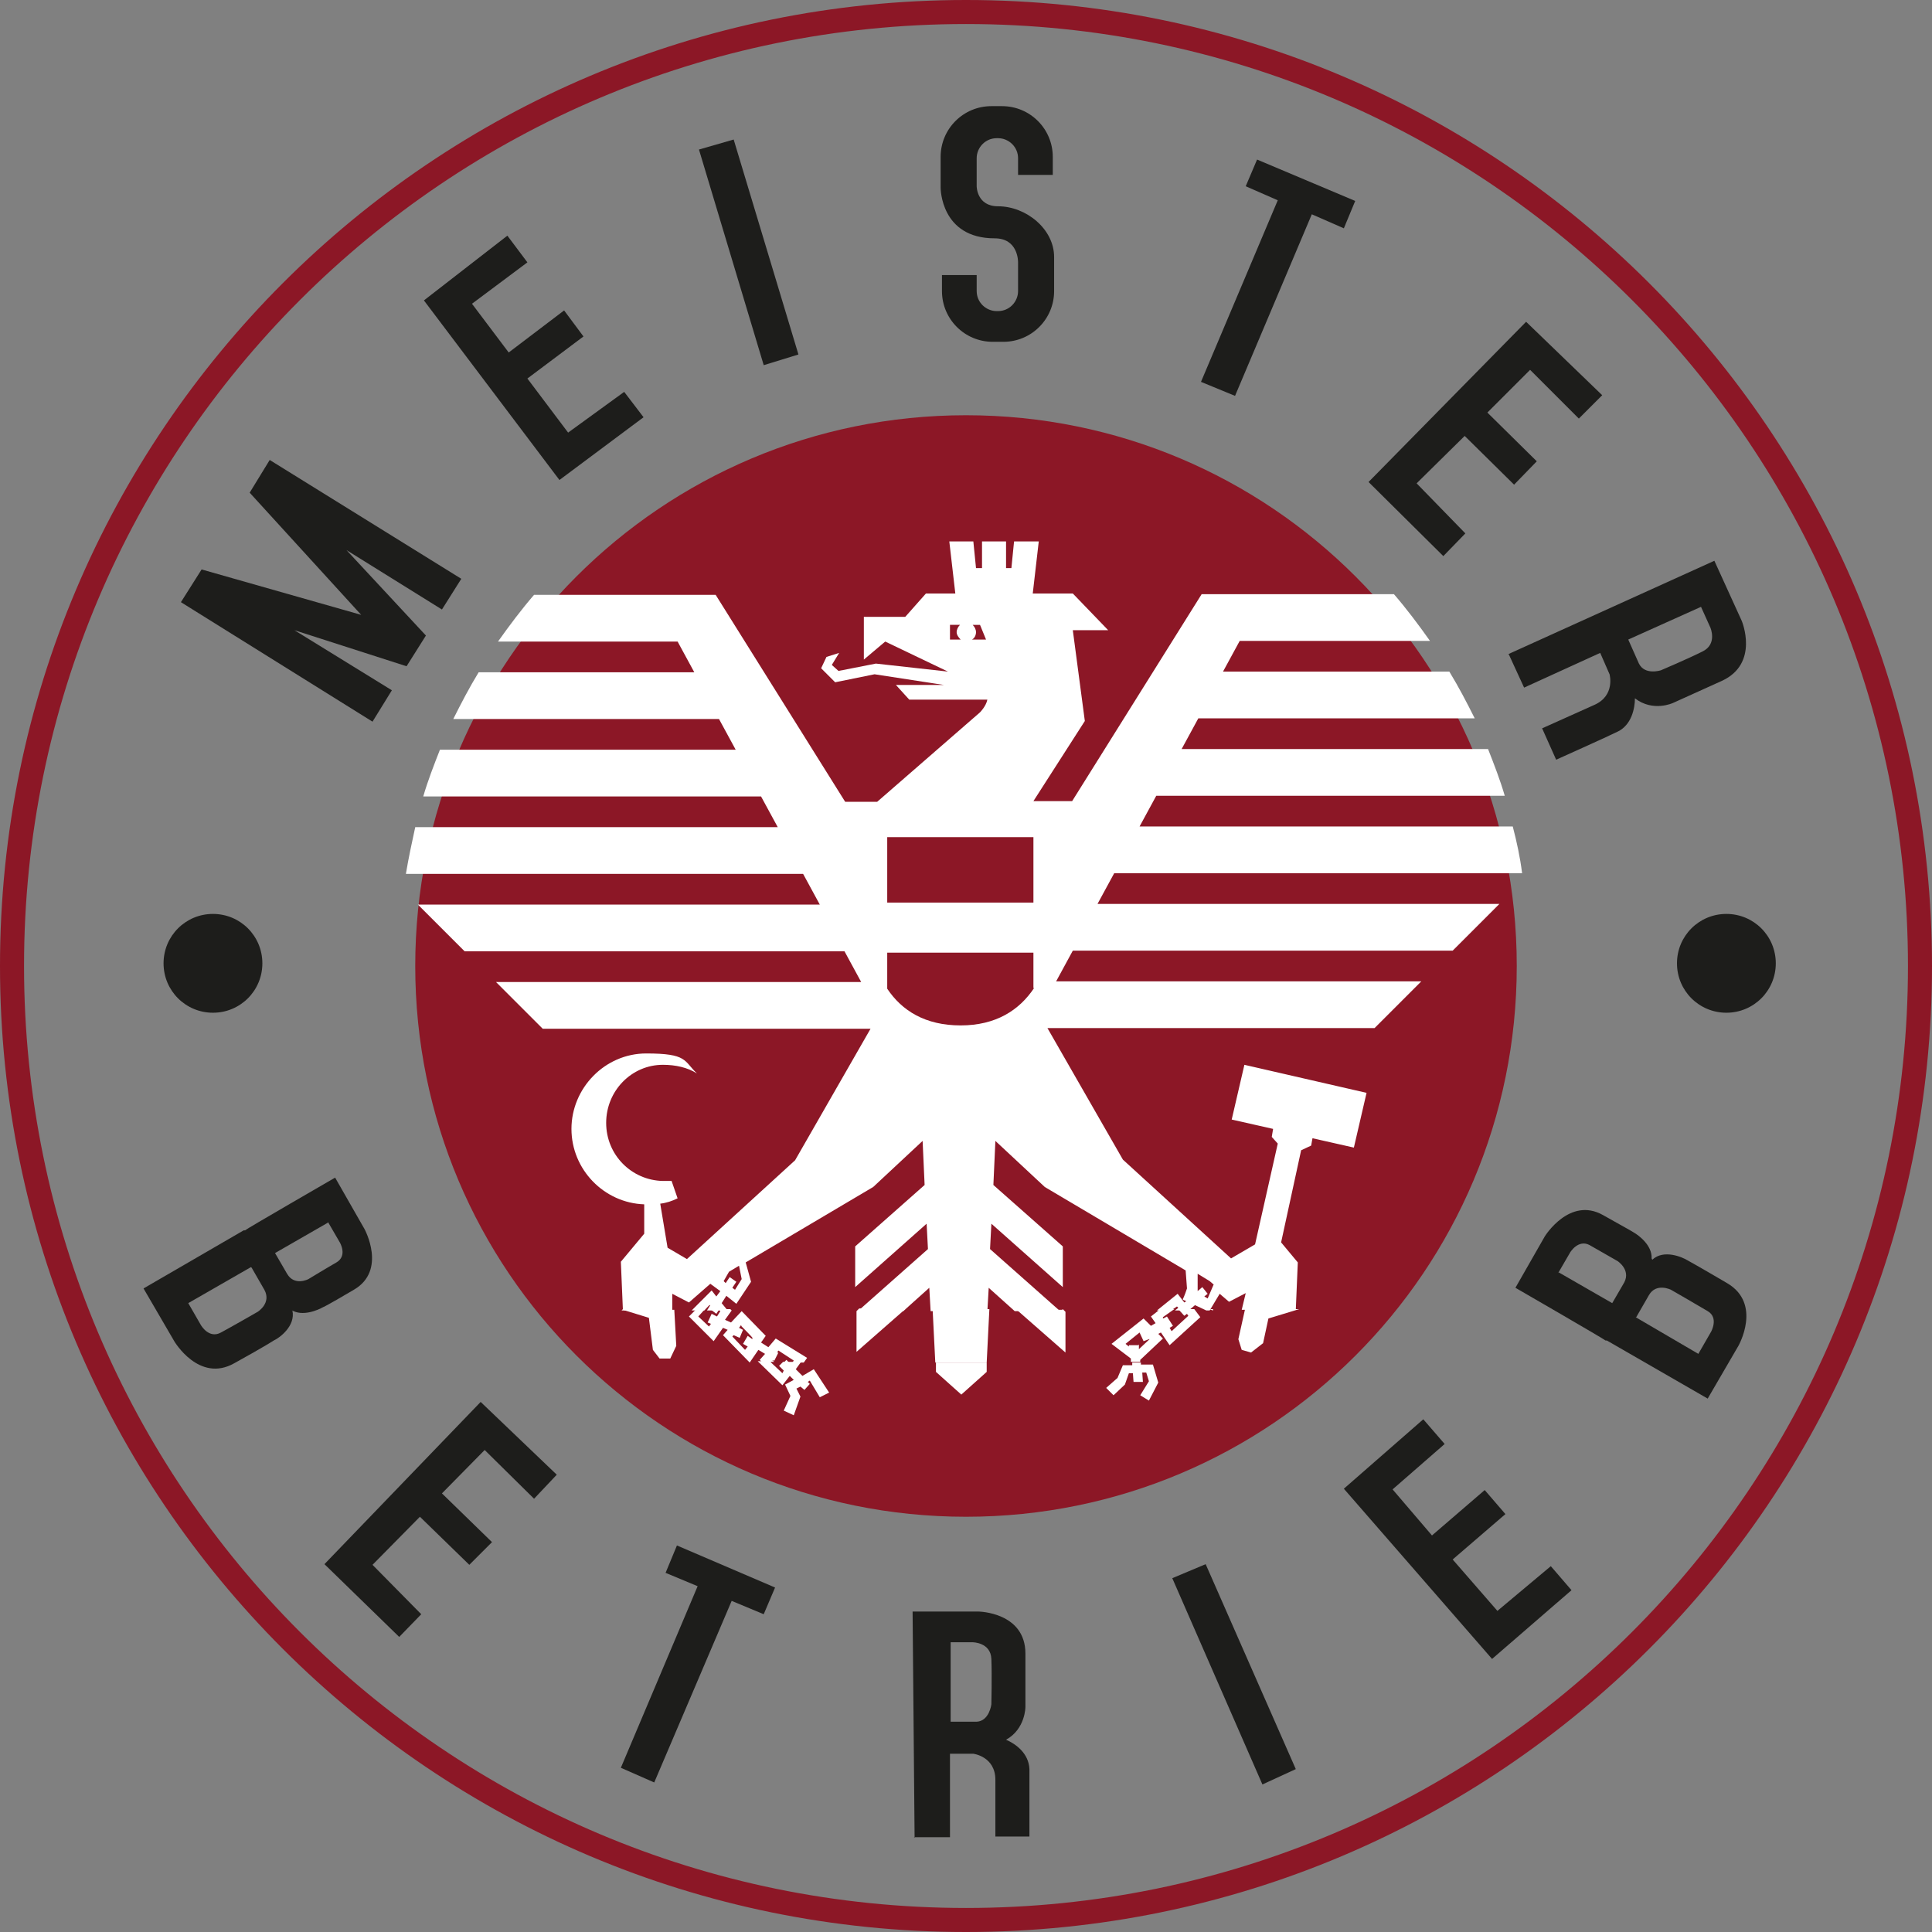<?xml version="1.0" encoding="UTF-8"?>
<svg id="Ebene_1" xmlns="http://www.w3.org/2000/svg" version="1.1" viewBox="0 0 289.4 289.4">
  <rect x="0" y="0" width="289.4" height="289.4" fill="#808080" stroke="none"/>
  <!-- Generator: Adobe Illustrator 29.6.1, SVG Export Plug-In . SVG Version: 2.1.1 Build 9)  -->
  <defs>
    <style>
      .st0, .st1, .st2 {
        fill-rule: evenodd;
      }

      .st0, .st3 {
        fill: #1d1d1b;
      }

      .st1 {
        fill: #fff;
      }

      .st4, .st2 {
        fill: #8c1726;
      }
    </style>
  </defs>
  <path class="st0" d="M49.1,183l1.8,3.1s1.2,2-.5,3c-1.4.8-4.2,2.5-4.2,2.5,0,0-2.1,1.1-3.2-.8l-1.8-3.1,8-4.6h0ZM37.6,189.8l-9.4,5.4,1.9,3.3s1.2,2.1,3,1.1c1.5-.8,5.5-3.1,5.5-3.1,0,0,2.1-1.3,1-3.3l-1.9-3.3h0ZM43.8,196.3c.5,2.3-1.9,4.1-2.8,4.5,0,0-1.2.8-5.9,3.4-5.3,3-9-3.3-9-3.3l-4.6-7.9,15-8.7h.2c0-.1,13.5-7.9,13.5-7.9l4.4,7.7s3.4,6.2-1.6,9.1c-4.4,2.6-4.6,2.6-4.6,2.6-.7.4-3.1,1.5-4.8.4h0Z"/>
  <path class="st4" d="M62.2,144.7c0-45.6,36.9-82.5,82.5-82.5s82.5,36.9,82.5,82.5-36.9,82.5-82.5,82.5-82.5-36.9-82.5-82.5h0Z"/>
  <path class="st1" d="M111.7,204.1h0c0,0,0,0,0,0h0ZM115.5,204.1l1.7,1.6.2-.4-.7-.7.6-.6h1c0,.1,0,0,0,0h1.7l-.8,1.1,1,1,1.7-1,2.3,3.5-1.4.7-1.5-2.5-.3.2.3.3-.8.9-.6-.5-.6.3.6,1.2-1,2.8-1.5-.7,1-2.2-.8-1.7,1.3-.7-.6-.6-1.1,1.4-3.7-3.6h1.9ZM147.8,204.1v1.4c0,0-3.8,3.4-3.8,3.4l-3.8-3.4v-1.4c0,0,7.6,0,7.6,0h0ZM170.9,204.1v.3s1.8,0,1.8,0l.8,2.7-1.4,2.7-1.3-.8,1.3-2.1-.4-1.3h-.6s.1,1.4.1,1.4h-1.4c0,.1-.1-1.3-.1-1.3h-.6s-.6,1.7-.6,1.7l-1.7,1.6-1.1-1.1,1.7-1.5.8-1.9h1.4s0-.4,0-.4h1.4Z"/>
  <path class="st1" d="M101,196.1l.3,5.5-.9,1.9h-1.6c0,0-1-1.3-1-1.3l-.6-4.8-3.9-1.2h7.7ZM105.6,196.1l-1,1.1,1.6,1.5.3-.4-.5-.2.6-1.3.8.4.5-.8-.2-.2-.4.6-.9-.7h3l.2.2-1,1.4.9.4,1.6-1.7,3.6,3.7-.7,1,1.1.7,1.1-1.3,4.7,2.9-.5.7h-1.7l.2-.3-2.3-1.5-.2.3h.2c0,0-.6,1.2-.6,1.2h-.2c0-.1-.1,0-.1,0l.3.2h-1.9l-.3-.3.8-.9-1-.6-1.3,1.9h0l-4-4.1.7-.8-.7-.3-1.4,2-3.7-3.7,1.1-1.1h1.9ZM135.6,196.1l-7.3,6.4v-6.1l.4-.4h6.8ZM148.2,196.1l-.4,8h-7.7l-.4-8h8.5ZM159.2,196.1l.4.4v6.1l-7.3-6.4h6.8ZM175.9,196.1l-1.7,1.2v.2c.1,0,.6-.3.6-.3l.9,1.4-.5.3.3.5,2.5-2.3-.2-.3-.4.3-.9-1h0s2.4,0,2.4,0l.9,1.2-4.6,4.2-1.3-1.9-.4.2.7.7-3.4,3.2v.3s-1.4,0-1.4,0v-.5c0,0-2.9-2.2-2.9-2.2l4.8-3.8,1.1,1.1.7-.4-.7-1,1.4-1.1h2.1ZM181.7,196.1v.2c-.1,0-.5-.2-.5-.2h.5ZM194.6,196.1l-4.6,1.4-.8,3.7-1.8,1.4-1.4-.4-.5-1.6,1-4.5h8.1ZM117.4,204.1l.4-.4.4.4h-.9ZM170.6,201.4v.7c0,0,1.6-1.5,1.6-1.5h-.1c0,0-.8.3-.8.3l-.6-1.3-2.1,1.7.5.4v-.2s1.4,0,1.4,0h0ZM111,198.5l-.3.4.6.3-.5,1.2-.9-.4-.2.2,1.9,2,.4-.5-.7-.4.7-1.2.7.5v-.2c.1,0-1.6-1.7-1.6-1.7h0Z"/>
  <path class="st1" d="M93.3,196.1h0s-.3-7.1-.3-7.1l3.5-4.2v-4.4c-6-.2-10.9-5.2-10.9-11.3s5-11.3,11.2-11.3,5.6,1.1,7.6,3c-1.4-.9-3.2-1.3-5.1-1.3-4.7,0-8.5,3.9-8.5,8.7s3.8,8.6,8.5,8.7c.4,0,.9,0,1.3,0l.9,2.6c-.8.4-1.7.7-2.6.8l1.1,6.6,2.9,1.7,16.2-14.8,11.3-19.7h-49.1l-7-7h54.7l-2.5-4.6h-56.9l-7-7h60.2l-2.5-4.6h-59.5c.4-2.4.9-4.7,1.4-7h54.3l-2.5-4.6h-50.6c.7-2.4,1.6-4.7,2.5-7h44.3l-2.5-4.6h-39.8c1.2-2.4,2.4-4.7,3.8-7h32.3l-2.5-4.6h-26.9c1.7-2.4,3.5-4.8,5.4-7h27.2l19.4,31h4.8s15.4-13.4,15.4-13.4c0,0,.9-.9,1.1-1.9h-11.7l-2-2.2h7.2l-10.4-1.6-5.9,1.2-2.1-2.1.8-1.7,1.9-.6-1.1,1.8,1,.9,5.6-1.1,10.8,1.2-9.4-4.5-3.2,2.7v-6.4h6.2l3.1-3.5h4.4l-.9-7.8h3.6l.4,4h.9v-4h3.6v4h.8l.4-4h3.7l-.9,7.8h6l5.3,5.5h-5.3l1.8,13.6-7.7,12h5.8s19.4-31,19.4-31h28.8c1.9,2.2,3.7,4.6,5.4,7h-28.5l-2.5,4.6h33.9c1.4,2.3,2.6,4.6,3.8,7h-41.4l-2.5,4.6h45.9c.9,2.3,1.8,4.6,2.5,7h-52.2l-2.5,4.6h55.9c.6,2.3,1.1,4.6,1.4,7h-61.1l-2.5,4.6h60.2l-7,7h-56.9l-2.5,4.6h54.7l-7,7h-49l11.3,19.7,16.2,14.8,3.6-2.1,3.4-15.1-.9-1,.2-1.2-6.2-1.4,1.9-8.2,18.3,4.2-1.9,8.2-6.2-1.4-.2,1.1-1.5.7-3,13.8,2.5,3-.3,7.1h0s-8.1,0-8.1,0l.6-2.5-2.5,1.3-1.4-1.2-1.5,2.5h-.5l-1.7-.8-.7.6v.2c.1,0-2.3,0-2.3,0l.5-.4-.2-.2-.9.6h-2.1l3.1-2.5,1,1.3.3-.2-.5-.2v-.2c.1,0,.6-1.5.6-1.5l-.2-2.7-21.1-12.5-7.4-6.9-.3,6.6,10.4,9.2v6.1l-10.7-9.5-.2,3.8,10.5,9.3h-6.8l-3.9-3.5-.2,3.5h-8.5l-.2-3.5-3.9,3.5h-6.8l10.5-9.3-.2-3.8-10.7,9.5v-6.1l10.4-9.2-.3-6.6-7.4,6.9-19.1,11.3.8,2.9-2.2,3.3-1.5-1.2-.7,1.1.9,1.1h-3.1c0,0,.5-.8.5-.8h-.1c0-.1-.8.8-.8.8h-1.9l3-3,.7.9.6-.8-1.5-1.1-3.2,2.8-2.5-1.3v2.5c.1,0-7.6,0-7.6,0h0ZM110.7,189.6l-1.5.9-.8,1.4.3.3.6-.9,1,.7-.6.9.4.3,1-1.6-.4-2h0ZM181.9,192.5l-.7-.6-1.8-1.1v2.6c0,0,.7-.6.7-.6l.8,1-.5.4.5.3.9-2.1h0ZM142.3,93.6v2.2c0,0,1.6,0,1.6,0-.3-.3-.6-.7-.6-1.1s.2-.8.5-1.1h-1.5ZM145.7,93.6c.3.3.5.7.5,1.1s-.2.9-.6,1.1h2.1l-.9-2.2h-1.1ZM154.8,148v-5.3h-21.9v5.4c2.2,3.3,5.7,5.5,11,5.5s8.8-2.3,11-5.6h0ZM132.9,125.4v9.8h21.9v-9.8h-21.9Z"/>
  <path class="st2" d="M3.6,144.7C3.6,66.8,66.8,3.6,144.7,3.6s141.1,63.2,141.1,141.1-63.2,141.1-141.1,141.1S3.6,222.6,3.6,144.7h0ZM0,144.7C0,64.8,64.8,0,144.7,0s144.7,64.8,144.7,144.7-64.8,144.7-144.7,144.7S0,224.6,0,144.7h0Z"/>
  <polygon class="st3" points="63.5 45 76 35.3 79 39.3 70.7 45.5 76.2 52.8 84.5 46.5 87.4 50.4 79 56.7 85.1 64.8 93.5 58.7 96.4 62.5 83.8 71.9 63.5 45 63.5 45"/>
  <polygon class="st3" points="40.4 68.9 69.1 86.7 66.2 91.3 51.9 82.4 63.8 95.2 60.9 99.8 44.1 94.4 58.7 103.4 55.8 108.1 27.1 90.2 30.2 85.3 54.1 92.1 37.4 73.8 40.4 68.9 40.4 68.9"/>
  <polygon class="st3" points="104.7 22.4 109.9 20.9 119.6 53.1 114.4 54.7 104.7 22.4 104.7 22.4"/>
  <path class="st3" d="M146.3,41.2v2.4c0,1.7,1.4,3,3,3h.2c1.7,0,3-1.4,3-3v-4.3c0-.2,0-3.6-3.5-3.6-8.1,0-8.1-7.5-8.1-7.6v-4.6c0-4.2,3.4-7.6,7.6-7.6h1.6c4.2,0,7.6,3.4,7.6,7.6v2.7h-5.2v-2.5c0-1.7-1.4-3-3-3h-.2c-1.7,0-3,1.4-3,3v4.2c0,0,0,3,3.2,3,4.2,0,8.4,3.4,8.4,7.6v5.1c0,4.2-3.4,7.6-7.6,7.6h-1.6c-4.2,0-7.6-3.4-7.6-7.6v-2.4h5.2Z"/>
  <polygon class="st3" points="188.3 23.9 203 30.1 201.3 34.2 196.5 32.1 185 59.3 179.9 57.2 191.4 30 186.6 27.9 188.3 23.9 188.3 23.9"/>
  <polygon class="st3" points="228.6 48.2 240 59.2 236.5 62.7 229.2 55.4 222.8 61.8 230.2 69.1 226.8 72.6 219.4 65.3 212.2 72.4 219.5 79.9 216.2 83.3 205 72.2 228.6 48.2 228.6 48.2"/>
  <polygon class="st3" points="72 210 83.4 220.9 80 224.5 72.6 217.2 66.2 223.7 73.7 231 70.3 234.4 62.9 227.2 55.8 234.4 63.1 241.8 59.8 245.2 48.6 234.3 72 210 72 210"/>
  <polygon class="st3" points="201.3 223 213.2 212.6 216.4 216.3 208.6 223.1 214.5 230 222.4 223.2 225.5 226.8 217.6 233.6 224.3 241.3 232.3 234.6 235.4 238.2 223.5 248.5 201.3 223 201.3 223"/>
  <polygon class="st3" points="175.6 236.4 180.6 234.3 194.1 265 189.1 267.3 175.6 236.4 175.6 236.4"/>
  <path class="st0" d="M137,275.3l-.3-33.9h9.9c0,0,7,.1,7,6.3v8s0,3.3-2.9,4.9c1.4.6,3.4,2,3.5,4.4,0,1.6,0,10.1,0,10.1h-5.1s0-8.5,0-8.5c0-3.5-3.3-3.9-3.3-3.9h-3.5v12.5c.1,0-5.4,0-5.4,0h0ZM142.4,257.9v-11.9c0,0,3.3,0,3.3,0,0,0,2.7,0,2.8,2.5.1,2.5,0,6.8,0,6.8,0,0-.3,2.5-2.2,2.6h-3.9Z"/>
  <polygon class="st3" points="101.4 231.5 116.1 237.8 114.4 241.8 109.6 239.8 98 267 93 264.8 104.5 237.6 99.7 235.6 101.4 231.5 101.4 231.5"/>
  <path class="st3" d="M24.5,144.3c0-4.1,3.3-7.4,7.4-7.4s7.4,3.3,7.4,7.4-3.3,7.4-7.4,7.4-7.4-3.3-7.4-7.4h0Z"/>
  <path class="st3" d="M251.2,144.3c0-4.1,3.3-7.4,7.4-7.4s7.4,3.3,7.4,7.4-3.3,7.4-7.4,7.4-7.4-3.3-7.4-7.4h0Z"/>
  <path class="st0" d="M225.9,98l30.9-14,4.1,9s2.7,6.4-3,9l-7.3,3.3s-3,1.4-5.7-.7c0,1.5-.5,4-2.6,5-1.4.7-9.2,4.2-9.2,4.2l-2.1-4.7,7.8-3.5c3.2-1.4,2.3-4.6,2.3-4.6l-1.4-3.2-11.4,5.2-2.3-5h0ZM243.9,95.8l10.9-4.9,1.4,3.1s1.1,2.5-1.2,3.6c-2.2,1.1-6.2,2.8-6.2,2.8,0,0-2.4.8-3.3-1l-1.6-3.6h0Z"/>
  <path class="st0" d="M233.4,190.7l1.8-3.1s1.2-2,2.9-1.1c1.4.8,4.2,2.4,4.2,2.4,0,0,2,1.3,1,3.2l-1.8,3.1-8-4.6h0ZM245,197.3l9.4,5.5,1.9-3.3s1.2-2.1-.5-3.1c-1.5-.9-5.5-3.2-5.5-3.2,0,0-2.2-1.1-3.3.8l-1.9,3.3h0ZM247.5,188.7c1.7-1.6,4.5-.4,5.3.1,0,0,1.3.7,5.9,3.4,5.3,3.1,1.7,9.4,1.7,9.4l-4.6,7.9-15.1-8.7h-.2c0-.1-13.5-7.9-13.5-7.9l4.4-7.7s3.7-6,8.7-3.2c4.5,2.5,4.6,2.6,4.6,2.6.7.4,2.8,1.9,2.7,3.9h0Z"/>
</svg>